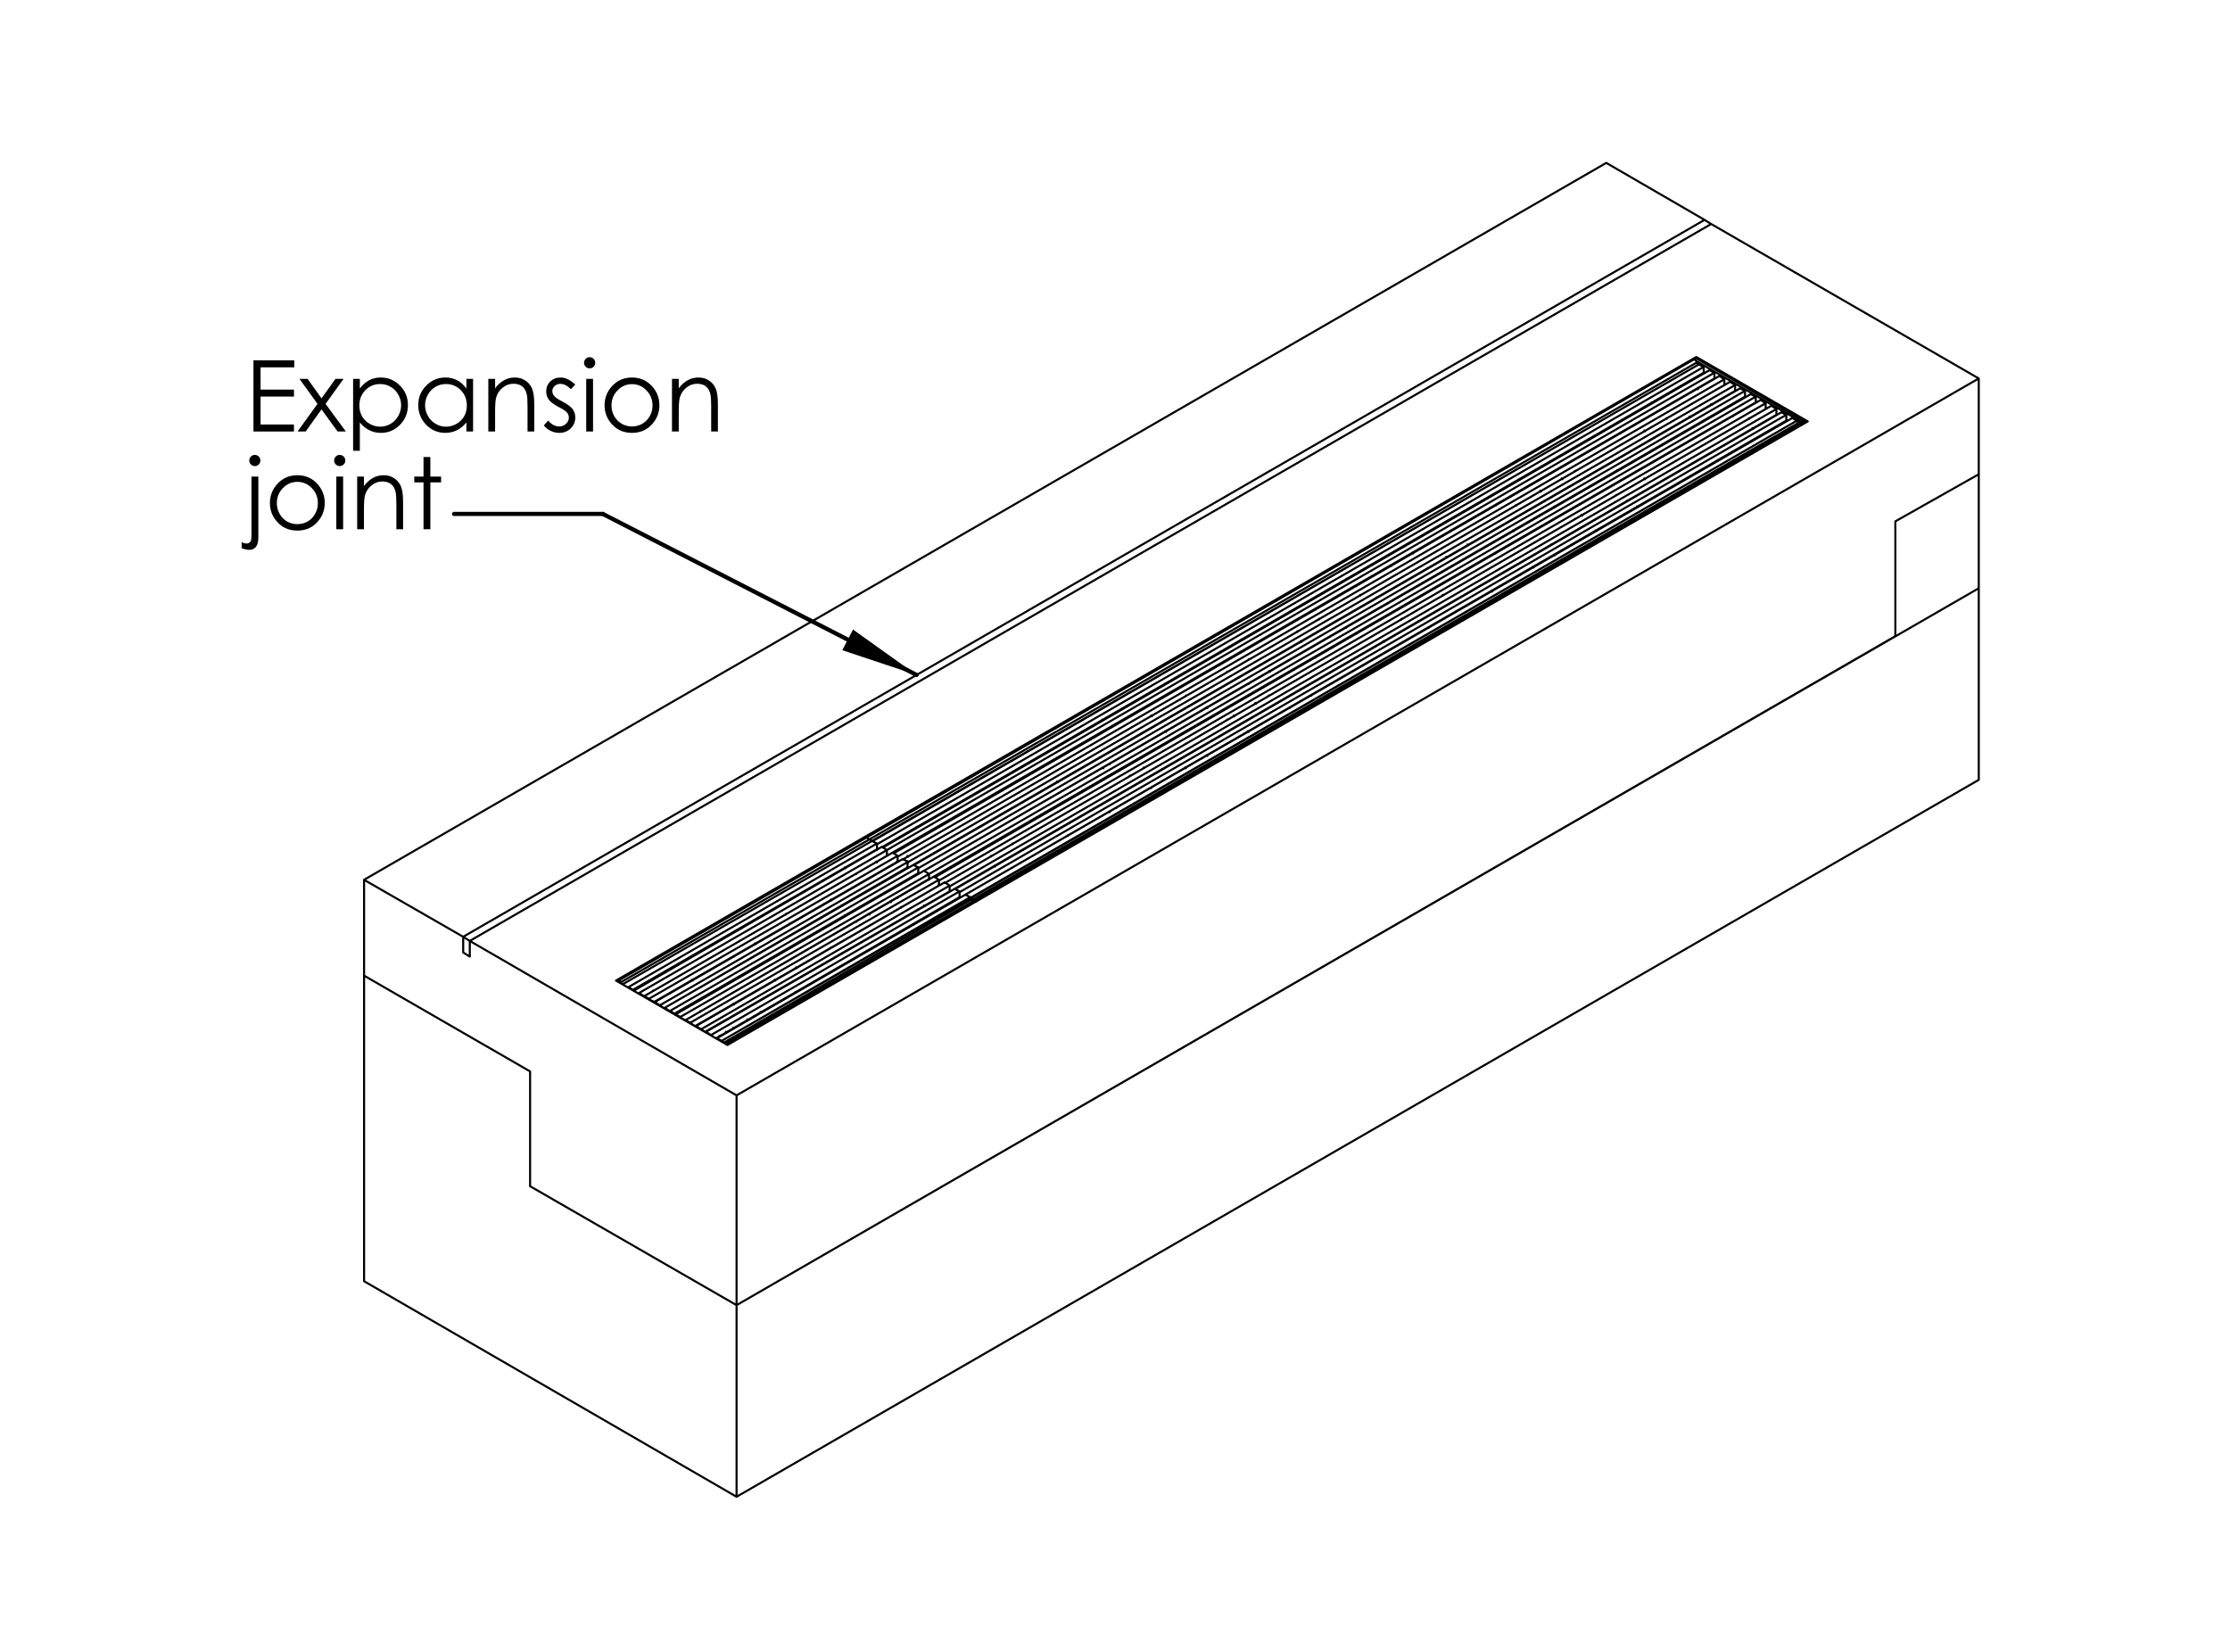 <svg xmlns="http://www.w3.org/2000/svg" xmlns:xlink="http://www.w3.org/1999/xlink" width="270px" height="200px" viewBox="0 0 270 200"><title>Ready Drain Install Step 8</title><g id="Ready-Drain-Install-Step-8" stroke="none" stroke-width="1" fill="none" fill-rule="evenodd"><g id="Group" transform="translate(29.259, 19.722)"><g id="Group-2" transform="translate(0, 23.523)" fill="#000000" fill-rule="nonzero"><g id="Expansion-" transform="translate(1.43, 0)"><polygon id="Path" points="0 0.381 4.939 0.381 4.939 1.23 0.861 1.23 0.861 3.926 4.904 3.926 4.904 4.77 0.861 4.77 0.861 8.15 4.904 8.15 4.904 9 0 9"></polygon><polygon id="Path" points="5.566 2.625 6.551 2.625 8.238 4.986 9.926 2.625 10.91 2.625 8.73 5.654 11.186 9 10.189 9 8.238 6.322 6.316 9 5.338 9 7.752 5.654"></polygon><path d="M12.064,2.625 L12.879,2.625 L12.879,3.797 C13.203,3.352 13.576,3.018 13.998,2.795 C14.42,2.572 14.891,2.461 15.41,2.461 C16.316,2.461 17.092,2.787 17.736,3.439 C18.381,4.092 18.703,4.877 18.703,5.795 C18.703,6.732 18.384,7.528 17.745,8.183 C17.106,8.837 16.336,9.164 15.434,9.164 C14.926,9.164 14.459,9.059 14.033,8.848 C13.607,8.637 13.223,8.322 12.879,7.904 L12.879,11.332 L12.064,11.332 L12.064,2.625 Z M15.346,3.252 C14.635,3.252 14.036,3.5 13.55,3.996 C13.063,4.492 12.82,5.109 12.82,5.848 C12.82,6.332 12.929,6.768 13.146,7.154 C13.362,7.541 13.673,7.848 14.077,8.074 C14.481,8.301 14.908,8.414 15.357,8.414 C15.799,8.414 16.214,8.3 16.603,8.071 C16.991,7.843 17.301,7.523 17.531,7.113 C17.762,6.703 17.877,6.273 17.877,5.824 C17.877,5.371 17.763,4.941 17.534,4.535 C17.306,4.129 16.998,3.813 16.611,3.589 C16.225,3.364 15.803,3.252 15.346,3.252 Z" id="Shape"></path><path d="M26.59,2.625 L26.59,9 L25.781,9 L25.781,7.904 C25.438,8.322 25.052,8.637 24.624,8.848 C24.196,9.059 23.729,9.164 23.221,9.164 C22.318,9.164 21.548,8.837 20.909,8.183 C20.271,7.528 19.951,6.732 19.951,5.795 C19.951,4.877 20.273,4.092 20.918,3.439 C21.562,2.787 22.338,2.461 23.244,2.461 C23.768,2.461 24.241,2.572 24.665,2.795 C25.089,3.018 25.461,3.352 25.781,3.797 L25.781,2.625 L26.59,2.625 Z M23.309,3.252 C22.852,3.252 22.43,3.364 22.043,3.589 C21.656,3.813 21.349,4.129 21.12,4.535 C20.892,4.941 20.777,5.371 20.777,5.824 C20.777,6.273 20.893,6.703 21.123,7.113 C21.354,7.523 21.663,7.843 22.052,8.071 C22.44,8.3 22.857,8.414 23.303,8.414 C23.752,8.414 24.178,8.301 24.58,8.074 C24.982,7.848 25.292,7.541 25.509,7.154 C25.726,6.768 25.834,6.332 25.834,5.848 C25.834,5.109 25.591,4.492 25.104,3.996 C24.618,3.5 24.02,3.252 23.309,3.252 Z" id="Shape"></path><path d="M28.436,2.625 L29.256,2.625 L29.256,3.768 C29.584,3.33 29.947,3.003 30.346,2.786 C30.744,2.569 31.178,2.461 31.646,2.461 C32.123,2.461 32.546,2.582 32.915,2.824 C33.284,3.066 33.557,3.393 33.732,3.803 C33.908,4.213 33.996,4.852 33.996,5.719 L33.996,9 L33.182,9 L33.182,5.959 C33.182,5.225 33.15,4.734 33.088,4.488 C32.99,4.066 32.807,3.749 32.537,3.536 C32.268,3.323 31.916,3.217 31.482,3.217 C30.986,3.217 30.542,3.381 30.149,3.709 C29.757,4.037 29.498,4.443 29.373,4.928 C29.295,5.244 29.256,5.822 29.256,6.662 L29.256,9 L28.436,9 L28.436,2.625 Z" id="Path"></path><path d="M38.959,3.322 L38.432,3.867 C37.994,3.441 37.566,3.229 37.148,3.229 C36.883,3.229 36.655,3.316 36.466,3.492 C36.276,3.668 36.182,3.873 36.182,4.107 C36.182,4.314 36.26,4.512 36.416,4.699 C36.572,4.891 36.9,5.115 37.4,5.373 C38.01,5.689 38.424,5.994 38.643,6.287 C38.857,6.584 38.965,6.918 38.965,7.289 C38.965,7.812 38.781,8.256 38.414,8.619 C38.047,8.982 37.588,9.164 37.037,9.164 C36.67,9.164 36.319,9.084 35.985,8.924 C35.651,8.764 35.375,8.543 35.156,8.262 L35.672,7.676 C36.09,8.148 36.533,8.385 37.002,8.385 C37.33,8.385 37.609,8.279 37.84,8.068 C38.07,7.857 38.186,7.609 38.186,7.324 C38.186,7.09 38.109,6.881 37.957,6.697 C37.805,6.518 37.461,6.291 36.926,6.018 C36.352,5.721 35.961,5.428 35.754,5.139 C35.547,4.85 35.443,4.52 35.443,4.148 C35.443,3.664 35.608,3.262 35.938,2.941 C36.269,2.621 36.686,2.461 37.189,2.461 C37.775,2.461 38.365,2.748 38.959,3.322 Z" id="Path"></path><path d="M40.699,0 C40.887,0 41.047,0.066 41.18,0.199 C41.312,0.332 41.379,0.492 41.379,0.68 C41.379,0.863 41.312,1.021 41.18,1.154 C41.047,1.287 40.887,1.354 40.699,1.354 C40.516,1.354 40.357,1.287 40.225,1.154 C40.092,1.021 40.025,0.863 40.025,0.68 C40.025,0.492 40.092,0.332 40.225,0.199 C40.357,0.066 40.516,0 40.699,0 Z M40.289,2.625 L41.115,2.625 L41.115,9 L40.289,9 L40.289,2.625 Z" id="Shape"></path><path d="M45.832,2.461 C46.812,2.461 47.625,2.816 48.27,3.527 C48.855,4.176 49.148,4.943 49.148,5.83 C49.148,6.721 48.839,7.499 48.22,8.165 C47.601,8.831 46.805,9.164 45.832,9.164 C44.855,9.164 44.058,8.831 43.438,8.165 C42.819,7.499 42.51,6.721 42.51,5.83 C42.51,4.947 42.803,4.182 43.389,3.533 C44.033,2.818 44.848,2.461 45.832,2.461 Z M45.832,3.264 C45.152,3.264 44.568,3.516 44.08,4.02 C43.592,4.523 43.348,5.133 43.348,5.848 C43.348,6.309 43.459,6.738 43.682,7.137 C43.904,7.535 44.205,7.843 44.584,8.06 C44.963,8.276 45.379,8.385 45.832,8.385 C46.285,8.385 46.701,8.276 47.08,8.06 C47.459,7.843 47.76,7.535 47.982,7.137 C48.205,6.738 48.316,6.309 48.316,5.848 C48.316,5.133 48.071,4.523 47.581,4.02 C47.091,3.516 46.508,3.264 45.832,3.264 Z" id="Shape"></path><path d="M50.672,2.625 L51.492,2.625 L51.492,3.768 C51.82,3.33 52.184,3.003 52.582,2.786 C52.98,2.569 53.414,2.461 53.883,2.461 C54.359,2.461 54.782,2.582 55.151,2.824 C55.521,3.066 55.793,3.393 55.969,3.803 C56.145,4.213 56.232,4.852 56.232,5.719 L56.232,9 L55.418,9 L55.418,5.959 C55.418,5.225 55.387,4.734 55.324,4.488 C55.227,4.066 55.043,3.749 54.773,3.536 C54.504,3.323 54.152,3.217 53.719,3.217 C53.223,3.217 52.778,3.381 52.386,3.709 C51.993,4.037 51.734,4.443 51.609,4.928 C51.531,5.244 51.492,5.822 51.492,6.662 L51.492,9 L50.672,9 L50.672,2.625 Z" id="Path"></path></g><g id="joint" transform="translate(0, 11.832)"><path d="M1.594,0 C1.781,0 1.94,0.066 2.071,0.199 C2.202,0.332 2.268,0.492 2.268,0.68 C2.268,0.863 2.202,1.021 2.071,1.154 C1.94,1.287 1.781,1.354 1.594,1.354 C1.406,1.354 1.247,1.287 1.116,1.154 C0.985,1.021 0.92,0.863 0.92,0.68 C0.92,0.492 0.985,0.332 1.116,0.199 C1.247,0.066 1.406,0 1.594,0 Z M1.189,2.625 L2.021,2.625 L2.021,9.961 C2.021,10.496 1.925,10.886 1.731,11.13 C1.538,11.374 1.273,11.496 0.937,11.496 C0.66,11.496 0.348,11.43 0,11.297 L0,10.559 C0.219,10.672 0.416,10.728 0.592,10.728 C0.814,10.728 0.98,10.637 1.09,10.453 C1.156,10.336 1.189,10.092 1.189,9.721 L1.189,2.625 Z" id="Shape"></path><path d="M6.744,2.461 C7.725,2.461 8.537,2.816 9.182,3.527 C9.767,4.176 10.06,4.943 10.06,5.83 C10.06,6.721 9.751,7.499 9.132,8.165 C8.513,8.831 7.717,9.164 6.744,9.164 C5.768,9.164 4.97,8.831 4.351,8.165 C3.731,7.499 3.422,6.721 3.422,5.83 C3.422,4.947 3.715,4.182 4.301,3.533 C4.945,2.818 5.76,2.461 6.744,2.461 Z M6.744,3.264 C6.064,3.264 5.48,3.516 4.992,4.019 C4.504,4.523 4.26,5.133 4.26,5.848 C4.26,6.309 4.371,6.738 4.594,7.137 C4.816,7.535 5.117,7.843 5.496,8.06 C5.875,8.276 6.291,8.385 6.744,8.385 C7.197,8.385 7.613,8.276 7.992,8.06 C8.371,7.843 8.672,7.535 8.894,7.137 C9.117,6.738 9.228,6.309 9.228,5.848 C9.228,5.133 8.983,4.523 8.493,4.019 C8.003,3.516 7.42,3.264 6.744,3.264 Z" id="Shape"></path><path d="M11.871,0 C12.058,0 12.219,0.066 12.351,0.199 C12.484,0.332 12.551,0.492 12.551,0.68 C12.551,0.863 12.484,1.021 12.351,1.154 C12.219,1.287 12.058,1.354 11.871,1.354 C11.687,1.354 11.529,1.287 11.396,1.154 C11.264,1.021 11.197,0.863 11.197,0.68 C11.197,0.492 11.264,0.332 11.396,0.199 C11.529,0.066 11.687,0 11.871,0 Z M11.461,2.625 L12.287,2.625 L12.287,9 L11.461,9 L11.461,2.625 Z" id="Shape"></path><path d="M13.986,2.625 L14.807,2.625 L14.807,3.768 C15.135,3.33 15.498,3.003 15.896,2.786 C16.295,2.569 16.728,2.461 17.197,2.461 C17.674,2.461 18.097,2.582 18.466,2.824 C18.835,3.066 19.107,3.393 19.283,3.803 C19.459,4.213 19.547,4.852 19.547,5.719 L19.547,9 L18.732,9 L18.732,5.959 C18.732,5.225 18.701,4.734 18.639,4.488 C18.541,4.066 18.357,3.749 18.088,3.536 C17.818,3.323 17.467,3.217 17.033,3.217 C16.537,3.217 16.093,3.381 15.7,3.709 C15.307,4.037 15.049,4.443 14.924,4.928 C14.846,5.244 14.807,5.822 14.807,6.662 L14.807,9 L13.986,9 L13.986,2.625 Z" id="Path"></path><polygon id="Path" points="22.019 0.258 22.846 0.258 22.846 2.625 24.146 2.625 24.146 3.328 22.846 3.328 22.846 9 22.019 9 22.019 3.328 20.9 3.328 20.9 2.625 22.019 2.625"></polygon></g></g><line x1="43.722" y1="42.5" x2="81.722" y2="62" id="Stroke-5" stroke="#000000" stroke-width="0.51" stroke-linecap="round" stroke-linejoin="round"></line><line x1="25.722" y1="42.5" x2="43.722" y2="42.5" id="Stroke-6" stroke="#000000" stroke-width="0.51" stroke-linecap="round" stroke-linejoin="round"></line><polyline id="Fill-7" fill="#000000" points="81.722 62 72.722 59 74.022 56.5"></polyline><path d="M88.722,89.3 L58.722,106.6 M75.622,81.7 L45.622,99 M189.422,31.4 L176.022,23.6 M56.222,105.3 L55.622,104.9 M55.022,104.6 L54.422,104.2 M53.722,103.8 L53.122,103.5 M52.522,103.1 L51.922,102.7 M51.222,102.4 L50.622,102 M50.022,101.6 L49.322,101.3 M48.722,100.9 L48.122,100.5 M47.522,100.2 L46.822,99.8 M46.122,99.4 L45.422,99 M189.022,31.4 L88.722,89.3 M175.822,23.8 L75.622,81.7 M177.922,7.4 L27.622,94.2 M27.622,96.1 L27.622,94.2 M177.122,6.9 L26.822,93.7 M177.922,7.4 L177.122,6.9 M27.622,94.2 L26.822,93.7 M26.822,95.6 L27.622,96.1 M26.822,93.7 L26.822,95.6 M200.222,43.4 L210.322,37.7 M34.922,110 L14.822,98.4 M200.222,57.3 L59.922,138.3 M200.222,43.4 L200.222,57.3 M210.322,74.7 L210.322,37.7 M210.322,74.7 L59.922,161.5 M59.922,161.5 L59.922,138.3 M14.822,98.4 L14.822,135.4 M34.922,123.9 L34.922,110 M59.922,138.3 L34.922,123.9 M14.822,135.4 L59.922,161.5 M59.922,112.9 L210.322,26.1 M59.922,112.9 L27.622,94.2 M177.922,7.4 L27.622,94.2 M210.322,26.1 L177.922,7.4 M58.822,106.8 L189.622,31.3 M189.622,31.3 L176.122,23.5 M176.122,23.5 L45.322,99 M45.322,99 L58.822,106.8 M59.922,138.3 L210.322,51.5 M59.922,138.3 L59.922,112.9 M210.322,51.5 L210.322,26.1 M27.622,96.1 L27.622,94.2 M34.922,123.9 L59.922,138.3 M34.922,110 L34.922,123.9 M14.822,98.4 L34.922,110 M14.822,86.8 L14.822,98.4 M26.822,93.7 L14.822,86.8 M26.822,93.7 L26.822,95.6 M26.822,95.6 L27.622,96.1 M176.122,23.7 L176.122,23.5 M177.122,6.9 L26.822,93.7 M14.822,86.8 L165.222,0 M177.122,6.9 L165.222,0 M76.322,82.1 L46.222,99.4 M76.022,81.9 L45.922,99.2 M76.322,82.1 L76.022,81.9 M58.122,106.3 L58.122,106.4 M58.422,106.5 L58.122,106.3 M88.222,89 L58.122,106.3 M88.522,89.1 L88.222,89 M88.522,89.1 L58.422,106.5 M88.522,89.2 L88.522,89.1 M76.922,82.4 L46.822,99.8 M76.922,82.5 L76.922,82.4 M76.922,83.1 L47.422,100.1 M76.322,82.1 L46.222,99.4 M76.922,82.4 L76.322,82.1 M78.122,83.2 L48.122,100.5 M78.122,83.9 L48.722,100.9 M77.522,82.8 L47.522,100.2 M78.122,83.2 L77.522,82.8 M79.422,83.9 L49.322,101.2 M79.422,84 L79.422,83.9 M79.422,84.6 L49.922,101.6 M78.822,83.5 L48.722,100.9 M79.422,83.9 L78.822,83.5 M49.322,101.2 L48.722,100.9 M50.622,102 L50.022,101.6 M80.722,84.6 L50.622,102 M80.722,84.7 L80.722,84.6 M80.622,85.3 L51.222,102.3 M80.022,84.3 L50.022,101.6 M80.722,84.6 L80.022,84.3 M81.322,85 L51.222,102.3 M81.922,85.3 L81.322,85 M81.922,85.3 L51.822,102.7 M51.822,102.7 L51.222,102.3 M51.222,102.3 L51.222,102.4 M81.922,86 L52.422,103 M82.622,85.7 L52.522,103.1 M83.222,86.1 L82.622,85.7 M83.222,86.1 L53.122,103.4 M53.122,103.4 L52.522,103.1 M83.222,86.7 L53.722,103.8 M83.822,86.4 L53.722,103.8 M84.422,86.8 L83.822,86.4 M84.422,86.8 L54.322,104.1 M54.322,104.1 L53.722,103.8 M84.422,87.5 L54.922,104.5 M85.722,87.5 L55.622,104.9 M85.722,88.2 L56.122,105.2 M55.622,104.9 L55.022,104.5 M85.122,87.1 L55.022,104.5 M85.722,87.5 L85.122,87.1 M56.822,105.6 L56.222,105.2 M56.222,105.2 L56.222,105.3 M86.322,87.9 L56.222,105.2 M86.922,88.2 L86.322,87.9 M86.922,88.2 L56.822,105.6 M86.922,88.9 L57.422,106 M58.122,106.3 L57.522,106 M58.122,106.4 L58.122,106.3 M87.622,88.6 L57.522,106 M88.222,88.9 L87.622,88.6 M88.222,88.9 L58.122,106.3 M88.222,89 L88.222,88.9 M57.922,105.7 L57.822,105.7 M49.122,100.7 L49.022,100.7 M58.722,105.3 L58.622,105.2 M56.222,103.8 L56.122,103.8 M53.722,102.4 L53.622,102.4 M51.222,100.9 L51.122,100.9 M49.922,100.2 L49.822,100.2 M62.122,103.3 L62.022,103.3 M59.622,101.9 L59.522,101.8 M57.122,100.4 L57.022,100.4 M54.622,99 L54.522,98.9 M52.122,97.5 L52.022,97.5 M61.322,103.8 L61.222,103.7 M56.322,100.9 L56.222,100.9 M53.822,99.4 L53.722,99.4 M62.922,102.8 L62.822,102.8 M60.422,101.4 L60.322,101.4 M57.922,100 L57.822,99.9 M55.622,95.4 L55.622,95.5 M56.322,95.1 L56.222,95.1 M67.122,100.4 L67.022,100.4 M64.622,99 L64.522,98.9 M62.122,97.5 L62.022,97.5 M59.622,96.1 L59.522,96.1 M57.122,94.6 L57.022,94.6 M60.522,92.7 L60.422,92.6 M67.222,97.5 L67.122,97.4 M62.222,94.6 L62.122,94.5 M70.522,92.7 L70.422,92.6 M65.922,91 L65.922,90.9 M71.422,95 L71.322,95 M68.922,93.6 L68.822,93.6 M66.422,92.1 L66.322,92.1 M76.022,91 L75.922,90.9 M72.622,90 L72.622,89.9 M71.422,89.3 L71.322,89.2 M68.922,87.8 L68.822,87.8 M68.222,88.1 L68.222,88.2 M76.922,93.3 L76.822,93.3 M74.422,91.9 L74.322,91.9 M73.122,91.2 L73.022,91.1 M70.622,89.7 L70.522,89.7 M82.722,90 L82.622,89.9 M83.122,91.2 L83.122,91.1 M81.922,90.4 L81.822,90.4 M79.422,89 L79.322,89 M76.922,87.5 L76.822,87.5 M74.422,86.1 L74.322,86.1 M73.122,85.4 L73.022,85.3 M81.122,90.9 L81.022,90.9 M79.822,90.2 L79.822,90.1 M78.622,89.5 L78.522,89.4 M76.122,88 L76.022,88 M45.822,99.2 L45.822,99.1 L45.722,99.1 L45.622,99 M58.922,106.7 L58.922,106.7 L58.822,106.6 L58.722,106.6 L58.622,106.7 M89.022,89.4 L89.022,89.3 L88.922,89.3 L88.822,89.3 L88.722,89.3 M75.922,81.9 L75.922,81.9 L75.822,81.8 L75.822,81.7 L75.722,81.7 L75.622,81.7 M76.922,84.7 L76.822,84.6 M52.022,100.4 L52.122,100.4 M54.522,101.8 L54.622,101.9 M57.022,103.3 L57.122,103.3 M59.522,104.7 L59.622,104.8 M51.722,100.6 L51.822,100.6 M54.222,102 L54.322,102 M55.522,102.7 L55.522,102.8 M176.422,24.4 L76.322,82.1 M176.122,24.2 L76.022,81.9 M176.422,24.4 L176.122,24.2 M188.322,31.2 L88.322,89 M188.622,31.4 L188.322,31.2 M188.622,31.4 L88.522,89.2 M88.522,89.4 L88.522,89.2 M188.622,31.6 L188.622,31.4 M177.022,24.7 L76.922,82.5 M177.022,25.4 L177.022,24.7 M177.022,25.4 L77.622,82.8 M76.922,83.2 L76.922,82.5 M176.422,24.4 L76.422,82.1 M177.022,24.7 L176.422,24.4 M76.822,83.2 L76.922,83.2 M177.722,25.1 L77.622,82.9 M178.322,25.4 L177.722,25.1 M178.322,25.4 L78.122,83.2 M78.122,83.9 L78.122,83.2 M178.322,26.1 L178.322,25.4 M178.322,26.1 L78.822,83.5 M79.422,84.6 L79.422,84 M79.322,84.6 L79.422,84.6 M179.522,26.2 L79.422,84 M179.522,26.9 L179.522,26.2 M179.522,26.9 L80.122,84.3 M178.922,25.8 L78.922,83.6 M179.522,26.2 L178.922,25.8 M80.622,85.4 L80.622,84.7 M180.822,26.9 L80.622,84.7 M180.822,27.6 L180.822,26.9 M180.822,27.6 L81.322,85 M180.222,26.5 L80.122,84.3 M180.822,26.9 L180.222,26.5 M81.922,86.1 L81.922,85.4 M81.822,86.1 L81.922,86.1 M182.022,27.6 L81.922,85.4 M182.022,28.3 L182.022,27.6 M182.022,28.3 L82.622,85.7 M181.422,27.3 L81.422,85 M182.022,27.6 L181.422,27.3 M83.222,86.8 L83.222,86.1 M183.322,28.3 L83.222,86.1 M183.322,29 L183.322,28.3 M183.322,29 L83.822,86.4 M182.722,28 L82.622,85.7 M183.322,28.3 L182.722,28 M84.422,87.5 L84.422,86.9 M84.322,87.5 L84.422,87.5 M184.522,29.1 L84.422,86.9 M184.522,29.8 L184.522,29.1 M184.522,29.8 L85.122,87.2 M183.922,28.7 L83.922,86.5 M184.522,29.1 L183.922,28.7 M185.822,29.8 L85.722,87.6 M185.822,30.5 L185.822,29.8 M185.822,30.5 L86.322,87.9 M85.722,88.2 L85.722,87.6 M185.222,29.4 L85.122,87.2 M185.822,29.8 L185.222,29.4 M86.922,89 L86.922,88.3 M86.822,89 L86.922,89 M186.422,30.2 L86.422,87.9 M187.022,30.5 L186.422,30.2 M187.022,30.5 L86.922,88.3 M187.022,31.2 L187.022,30.5 M187.022,31.2 L87.622,88.6 M188.322,31.2 L88.222,89 M188.322,31.3 L188.322,31.2 M187.722,30.9 L87.622,88.6 M188.322,31.2 L187.722,30.9 M80.722,84 L80.622,83.9 M85.322,85.7 L85.222,85.6 M81.722,80.4 L81.722,80.5 M91.222,85.2 L91.122,85.1 M90.422,85.6 L90.322,85.6 M87.922,84.2 L87.822,84.1 M85.422,82.7 L85.322,82.7 M82.922,81.3 L82.822,81.2 M90.722,84 L90.722,83.9 M95.422,82.7 L95.322,82.7 M92.922,81.3 L92.822,81.2 M90.422,79.8 L90.322,79.8 M87.922,78.4 L87.822,78.4 M94.622,83.2 L94.522,83.2 M93.322,82.5 L93.322,82.4 M92.122,81.7 L92.022,81.7 M89.622,80.3 L89.522,80.3 M87.122,78.8 L87.022,78.8 M99.622,80.3 L99.522,80.3 M97.122,78.8 L97.022,78.8 M94.622,77.4 L94.522,77.4 M92.122,76 L92.022,75.9 M100.022,81.5 L100.022,81.4 M100.422,79.8 L100.322,79.8 M97.922,78.4 L97.822,78.4 M95.422,76.9 L95.322,76.9 M92.922,75.5 L92.822,75.5 M91.622,74.8 L91.622,74.7 M105.922,78.1 L105.822,78.1 M102.122,76 L102.022,75.9 M99.622,74.5 L99.522,74.5 M97.122,73.1 L97.022,73 M105.122,78.6 L105.022,78.6 M98.822,75 L98.722,74.9 M98.622,70.7 L98.622,70.8 M104.322,73.3 L104.222,73.2 M110.122,75.7 L110.022,75.7 M108.822,75 L108.822,74.9 M107.622,74.2 L107.522,74.2 M105.122,72.8 L105.022,72.8 M114.322,73.3 L114.222,73.2 M104.322,67.5 L104.222,67.4 M111.422,73.5 L111.422,73.4 M109.722,65.8 L109.722,65.7 M110.222,67 L110.122,66.9 M116.922,71.8 L116.822,71.7 M114.422,70.3 L114.322,70.3 M111.922,68.9 L111.822,68.8 M109.422,67.4 L109.322,67.4 M111.222,63.4 L111.222,63.5 M121.922,68.9 L121.822,68.8 M119.422,67.4 L119.322,67.4 M116.922,66 L116.822,65.9 M114.422,64.5 L114.322,64.5 M111.922,63.1 L111.822,63.1 M118.622,67.9 L118.522,67.9 M116.122,66.4 L116.022,66.4 M113.622,65 L113.522,65 M112.322,64.3 L112.322,64.2 M120.222,67 L120.122,66.9 M126.922,66 L126.922,65.9 M124.422,64.5 L124.322,64.5 M121.922,63.1 L121.822,63.1 M119.422,61.6 L119.322,61.6 M116.922,60.2 L116.822,60.2 M122.322,64.3 L122.322,64.2 M118.622,62.1 L118.522,62.1 M116.122,60.6 L116.022,60.6 M122.822,65.5 L122.722,65.4 M129.522,64.5 L129.522,64.4 M124.522,61.6 L124.422,61.5 M122.022,60.1 L121.922,60.1 M127.422,61.4 L127.322,61.3 M121.122,57.8 L121.022,57.7 M128.322,58 L128.222,57.9 M124.522,55.8 L124.422,55.8 M132.522,61.3 L132.422,61.3 M130.022,59.9 L129.922,59.8 M127.522,58.4 L127.422,58.4 M127.822,56.8 L127.822,56.7 M138.322,58 L138.222,57.9 M137.522,58.4 L137.422,58.4 M135.022,57 L134.922,56.9 M133.722,56.3 L133.722,56.2 M132.522,55.5 L132.422,55.5 M130.022,54.1 L129.922,54.1 M128.722,53.4 L128.722,53.3 M128.022,53.7 L128.022,53.8 M130.422,55.3 L130.422,55.2 M140.422,55.3 L140.422,55.2 M135.422,52.4 L135.422,52.3 M143.722,56.3 L143.722,56.2 M142.522,55.5 L142.422,55.5 M140.022,54.1 L139.922,54.1 M138.722,53.4 L138.722,53.3 M137.522,52.6 L137.422,52.6 M135.022,51.2 L134.922,51.2 M133.722,50.5 L133.722,50.4 M145.422,52.4 L145.422,52.3 M139.222,48.8 L139.122,48.7 M141.322,51.9 L141.322,51.8 M140.722,46.4 L140.722,46.5 M151.422,51.9 L151.322,51.8 M146.322,49 L146.322,48.9 M141.822,47.3 L141.722,47.2 M145.922,47.8 L145.822,47.7 M151.822,47.3 L151.822,47.2 M154.822,49.9 L154.722,49.9 M148.522,46.3 L148.422,46.2 M146.022,44.8 L145.922,44.8 M156.422,49 L156.322,48.9 M151.822,41.5 L151.822,41.4 M159.822,47 L159.722,47 M158.522,46.3 L158.522,46.2 M157.322,45.5 L157.222,45.5 M154.822,44.1 L154.722,44.1 M159.022,47.5 L158.922,47.4 M156.522,46 L156.422,46 M154.022,44.6 L153.922,44.5 M151.522,43.1 L151.422,43.1 M164.022,44.6 L163.922,44.5 M161.522,43.1 L161.422,43.1 M159.022,41.7 L158.922,41.6 M157.722,41 L157.722,40.9 M156.522,40.2 L156.422,40.2 M154.022,38.8 L153.922,38.8 M154.422,40 L154.422,39.9 M164.822,44.1 L164.722,44.1 M162.322,42.7 L162.222,42.6 M159.822,41.2 L159.722,41.2 M157.322,39.8 L157.222,39.7 M154.822,38.3 L154.722,38.3 M169.022,41.7 L168.922,41.6 M167.722,41 L167.722,40.9 M166.522,40.2 L166.422,40.2 M164.022,38.8 L163.922,38.8 M161.522,37.3 L161.422,37.3 M159.022,35.9 L158.922,35.9 M164.422,40 L164.422,39.9 M159.922,38.3 L159.822,38.2 M169.922,38.3 L169.822,38.2 M166.622,37.3 L166.522,37.2 M172.022,38.5 L171.922,38.5 M163.222,33.5 L163.122,33.4 M169.922,32.5 L169.822,32.4 M168.622,31.8 L168.622,31.7 M176.622,37.3 L176.622,37.2 M170.822,34.8 L170.722,34.8 M168.322,33.4 L168.222,33.4 M170.122,29.4 L170.122,29.5 M175.822,32 L175.822,31.9 M170.822,29.1 L170.722,29 M178.822,34.6 L178.722,34.6 M176.322,33.1 L176.222,33.1 M173.822,31.7 L173.722,31.7 M172.522,31 L172.522,30.9 M175.422,30.8 L175.322,30.7 M183.822,31.7 L183.722,31.7 M182.522,31 L182.522,30.9 M181.322,30.2 L181.222,30.2 M178.822,28.8 L178.722,28.8 M176.322,27.4 L176.222,27.3 M183.022,32.2 L182.922,32.1 M180.522,30.7 L180.422,30.7 M178.022,29.3 L177.922,29.2 M175.522,27.8 L175.422,27.8 M185.822,32 L185.822,31.9 M131.422,63.3 L131.422,63.3 L131.522,63.3 M189.222,31.5 L189.222,31.5 L189.122,31.4 L189.022,31.4 M176.222,24.2 L176.222,24.1 L176.122,24 L176.022,23.9 L175.922,23.8 L175.822,23.8 M126.922,64.5 L127.022,64.4 L127.122,64.4 M127.422,64.2 L127.722,64 L128.122,63.8 L128.222,63.7 M154.322,41.5 L154.322,41.4 M109.222,73.2 L109.222,73.3 M176.122,24 L188.922,31.4" id="Stroke-8" stroke="#000000" stroke-width="0.25" stroke-linecap="round" stroke-linejoin="round"></path></g></g></svg>
